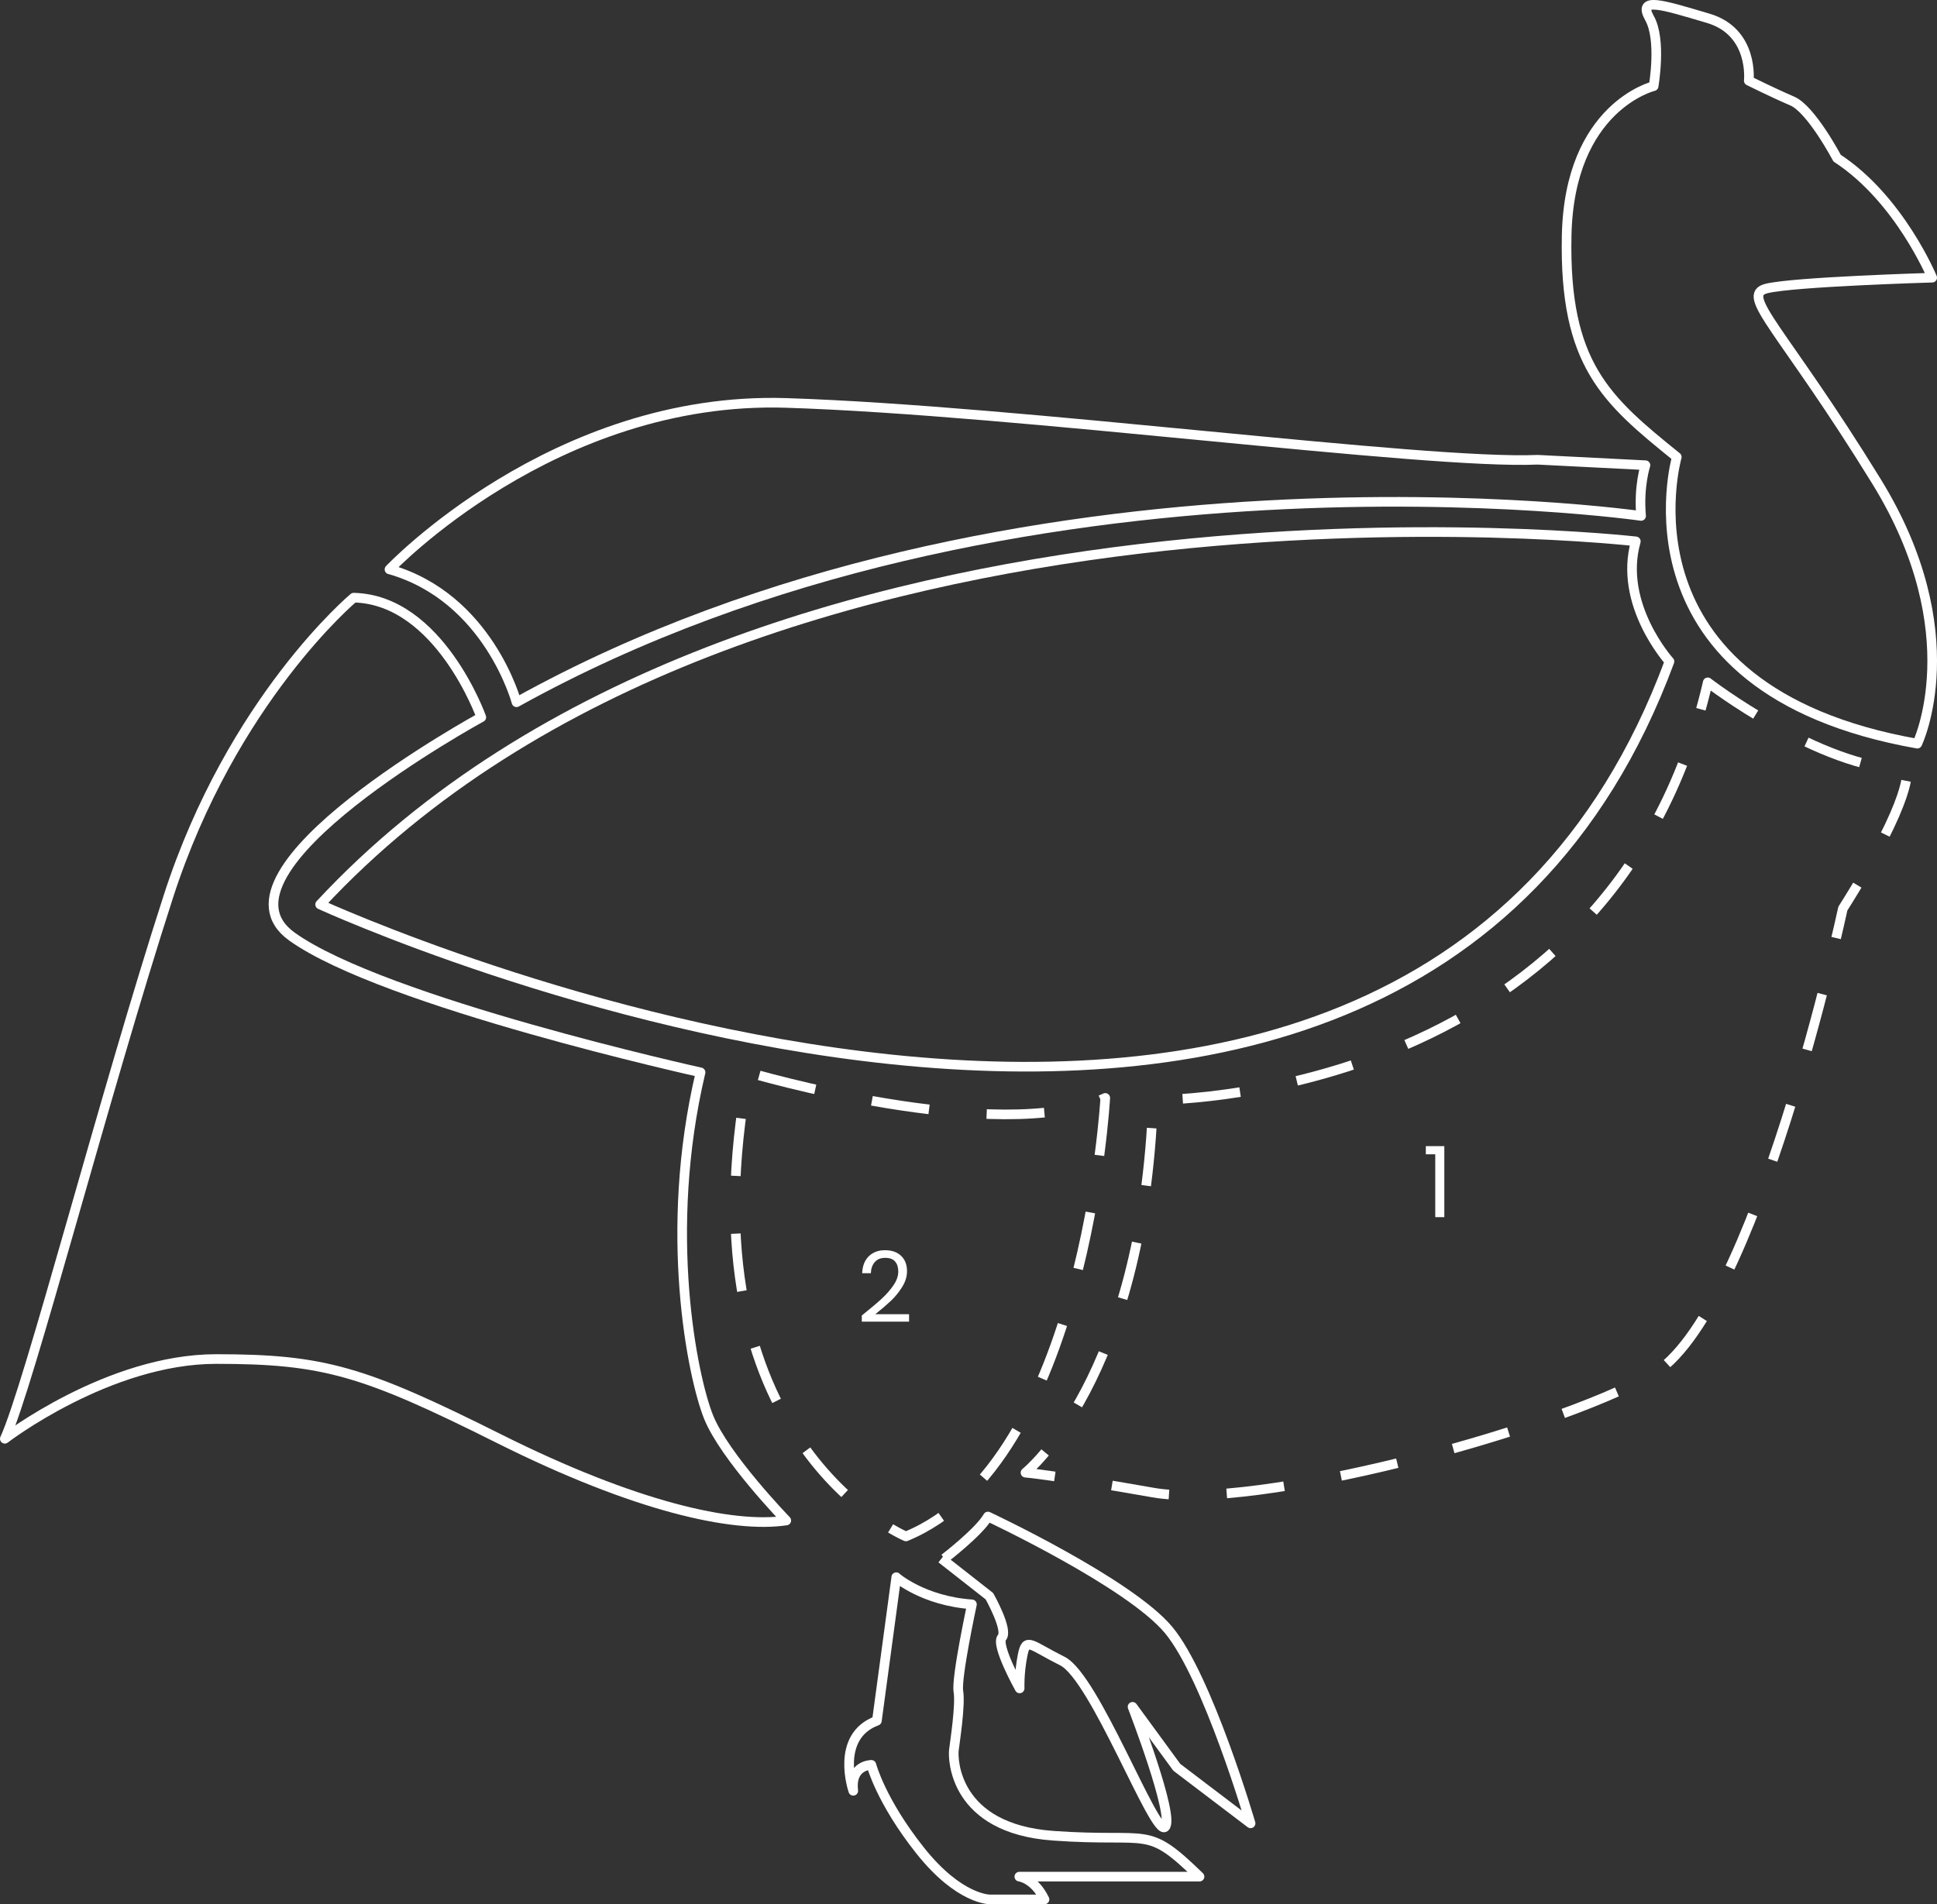 <?xml version="1.0" encoding="UTF-8"?><svg id="a" xmlns="http://www.w3.org/2000/svg" viewBox="0 0 301.63 296.6"><rect x="0" y="0" width="301.63" height="296.6" fill="#333333" stroke="none"/><defs><style>.b{fill:#fff;}.c,.d{fill:none;stroke:#fff;stroke-linejoin:round;stroke-width:1.5px;}.d{stroke-dasharray:0 0 0 0 9 9 0 0;}</style></defs><path class="b" d="M222.03,179.79v-1.27h2.88v11.06h-1.41v-9.79h-1.47Z"/><path class="b" d="M134.22,204.88c1.3-1.04,2.31-1.89,3.04-2.56,.73-.67,1.35-1.37,1.85-2.1,.51-.73,.77-1.45,.77-2.16,0-.66-.16-1.18-.49-1.56-.32-.39-.83-.58-1.55-.58s-1.23,.22-1.62,.66c-.38,.43-.58,1.01-.61,1.73h-1.35c.04-1.14,.39-2.02,1.04-2.65s1.49-.93,2.52-.93,1.88,.29,2.49,.87c.62,.58,.93,1.38,.93,2.4,0,.85-.26,1.67-.77,2.48-.5,.8-1.07,1.5-1.71,2.11-.64,.6-1.46,1.31-2.46,2.11h5.26v1.16h-7.36v-.99Z"/><path class="c" d="M254.73,84.32s-137.68-15.76-204.88,56.56c0,0,167.59,77.01,210.12-37.85,0,0-8.03-8.88-5.24-18.7Z"/><path class="d" d="M265.93,106.28s17.32,13.35,30.98,13.66c0,0,1.24,3.88-9.94,21.58,0,0-13.66,63.64-29.8,72.64-16.14,9-61.78,21.11-77.61,18.32-15.83-2.79-19.87-3.1-19.87-3.1,0,0,18.32-14.59,19.87-58.05,0,0,71.15,.83,86.37-65.04Z"/><path class="d" d="M172.11,171.01s-3.1,56.81-31.04,68.3c0,0-35.39-14.85-24.53-72.28,0,0,38.89,11.53,55.57,3.99Z"/><path class="c" d="M74.95,111.72s-6.52-18.32-19.87-18.63c0,0-18.94,15.83-28.87,46.57C16.27,170.39,4.48,216.03,.75,224.1c0,0,16.14-12.42,32.91-12.42s22.97,1.86,44.08,12.42c21.11,10.56,36.32,13.97,44.7,12.73,0,0-9.62-9.93-12.11-16.14-2.48-6.21-7.14-28.77-1.24-53.66,0,0-49.36-10.91-63.64-21.16-14.28-10.24,29.49-34.15,29.49-34.15Z"/><path class="c" d="M60.65,88.69s25.6-27.08,61.8-25.93c36.2,1.15,99.31,9.62,117.01,8.85l16.77,.85s-1.09,3.3-.68,7.9c0,0-97.54-14.07-175.12,29.02,0,0-4.34-16.3-19.77-20.7Z"/><path class="c" d="M261.11,71.18s-10.37,36.18,37.45,44.65c0,0,8.25-17.14-6.35-40.84-14.6-23.7-21.37-28.99-17.14-30.05,4.23-1.06,25.81-1.69,25.81-1.69,0,0-5.07-12.27-14.81-18.62,0,0-4.02-7.62-6.98-8.89s-6.77-3.17-6.77-3.17c0,0,.85-7.62-6.35-9.73-7.19-2.12-11-3.39-9.1,0,1.9,3.39,.63,10.58,.63,10.58,0,0-13.12,3.17-13.54,23.27-.42,20.1,6.14,25.6,17.14,34.49Z"/><path class="c" d="M147.06,242.76s5.4-4.14,6.78-6.55c0,0,22.06,10.34,28.15,17.69,6.09,7.35,12.75,30.1,12.75,30.1l-11.49-8.73-6.89-9.42s6.66,17.23,5.05,18.73c-1.61,1.49-10.91-23.32-15.97-25.85s-5.63-3.79-6.2-.92c-.57,2.87-.46,5.17-.46,5.17,0,0-3.79-6.78-2.76-7.93s-1.95-6.43-1.95-6.43l-7.47-5.86"/><path class="c" d="M139.56,245.67s4.22,3.69,11.79,4.22c0,0-2.46,11.44-2.11,13.55s-.53,7.74-.7,9.15,.02,12.23,15.46,13.34c15.44,1.1,14.34-1.84,22.79,6.37h-28.06s2.33,.25,3.92,3.55h-8.46s-4.75,.12-10.89-7.6c-6.14-7.72-7.61-13.36-7.61-13.36,0,0-3.31,0-2.82,4.04,0,0-2.94-8.46,3.68-10.91l3.02-22.36Z"/></svg>
